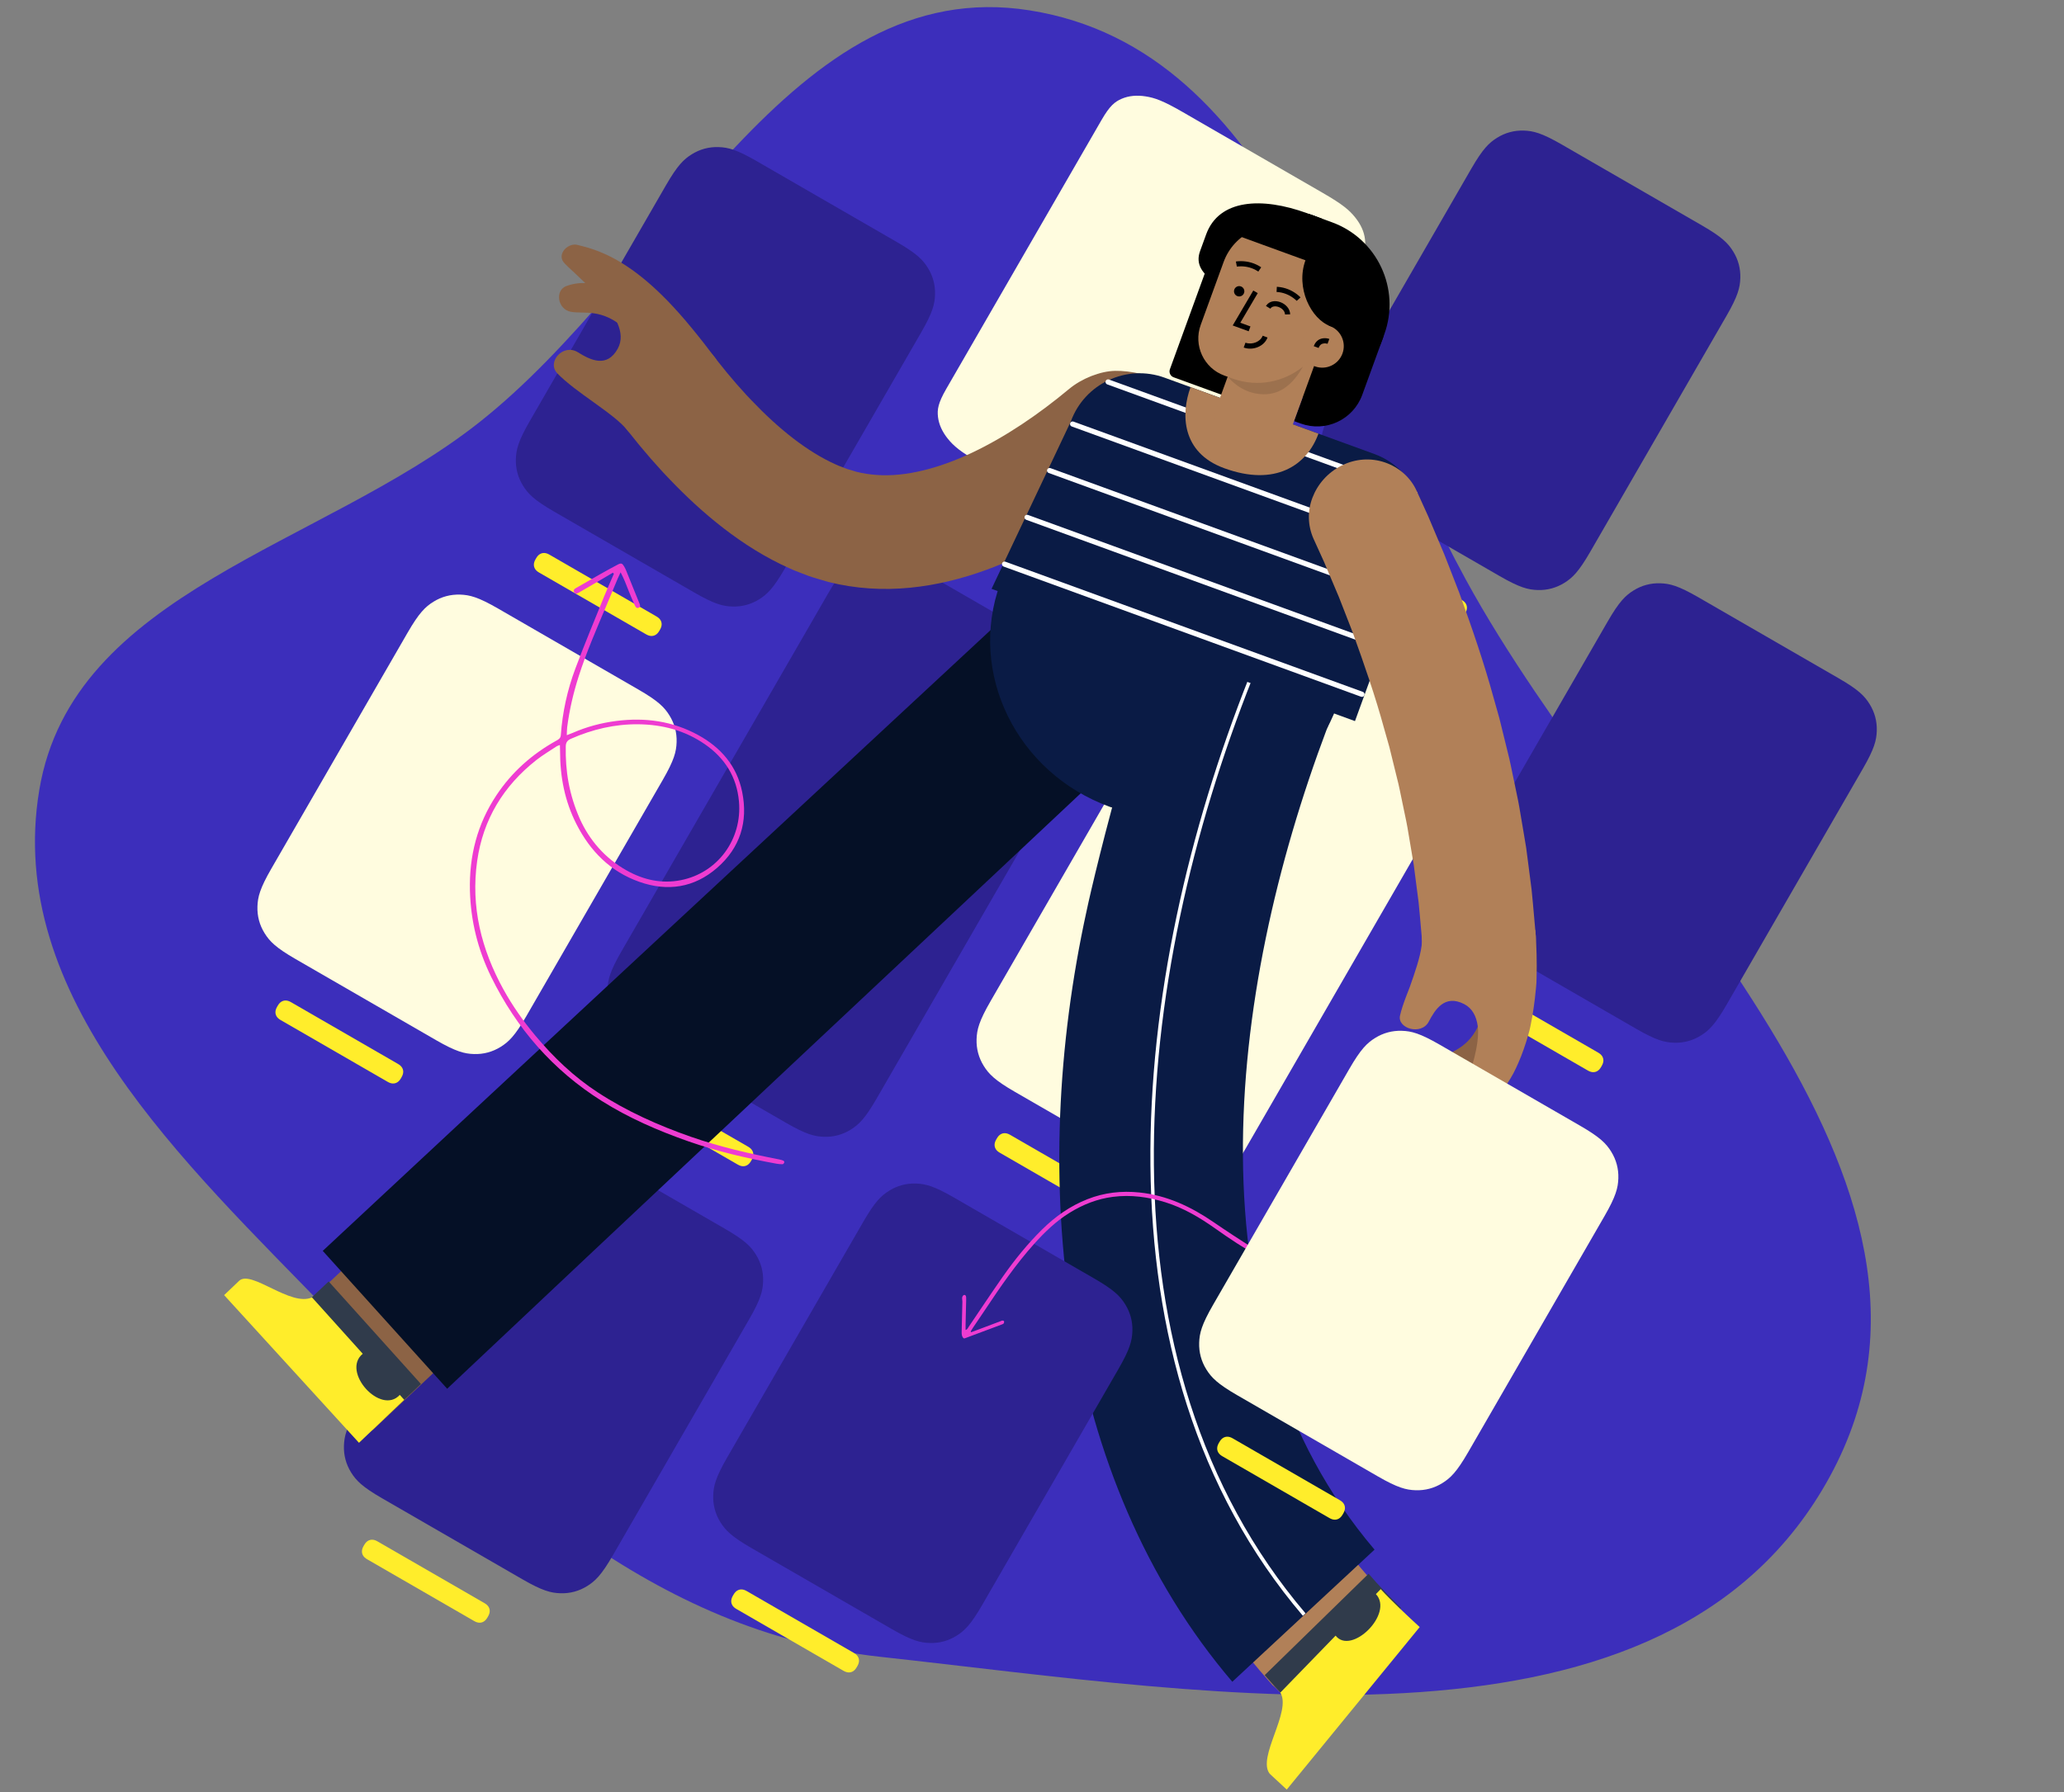 <?xml version="1.0" encoding="UTF-8"?>
<svg xmlns="http://www.w3.org/2000/svg" width="540" height="469" viewBox="0 0 540 469" fill="none">
  <rect x="0" y="0" width="540" height="469" fill="#808080" stroke="none"/>
  <g clip-path="url(#clip0_36_1142)">
    <path d="M269.393 2.713C334.336 13.032 351.974 93.927 383.524 151.711C426.065 229.625 521.224 308.275 478.808 386.257C436.357 464.305 318.441 443.184 230.229 433.55C171.015 427.083 127.698 386.182 86.204 343.379C48.049 304.021 1.223 260.777 10.288 206.674C18.975 154.836 83.938 143.144 125.199 110.664C174.837 71.59 207.039 -7.195 269.393 2.713Z" fill="#3C2EBB"></path>
    <path fill-rule="evenodd" clip-rule="evenodd" d="M445.327 59.021L408.601 37.817C403.381 34.803 401.174 34.254 398.676 34.172C396.179 34.091 393.816 34.724 391.694 36.043C389.571 37.362 387.935 38.942 384.921 44.162L349.293 105.871C346.279 111.091 345.73 113.298 345.649 115.796C345.567 118.293 346.2 120.656 347.52 122.778C348.839 124.901 350.418 126.537 355.638 129.551L392.364 150.755C397.585 153.769 399.791 154.318 402.289 154.4C404.787 154.481 407.149 153.848 409.272 152.529C411.394 151.209 413.031 149.63 416.044 144.41L451.672 82.701C454.686 77.481 455.236 75.274 455.317 72.776C455.398 70.278 454.765 67.916 453.446 65.793C452.127 63.671 450.547 62.035 445.327 59.021Z" fill="#2D2291"></path>
    <path fill-rule="evenodd" clip-rule="evenodd" d="M382.404 156.976L354.449 140.836C353.914 140.528 353.49 140.404 353.074 140.39C352.658 140.377 352.264 140.482 351.91 140.702C351.557 140.922 351.252 141.241 350.943 141.775L350.805 142.015C350.496 142.549 350.372 142.973 350.359 143.389C350.345 143.806 350.451 144.199 350.671 144.553C350.891 144.907 351.21 145.212 351.744 145.52L379.699 161.66C380.233 161.969 380.657 162.093 381.074 162.106C381.49 162.12 381.884 162.014 382.237 161.794C382.591 161.574 382.896 161.255 383.205 160.721L383.343 160.481C383.651 159.947 383.775 159.523 383.789 159.107C383.802 158.691 383.697 158.297 383.477 157.943C383.257 157.59 382.938 157.284 382.404 156.976Z" fill="#FFED2B"></path>
    <path fill-rule="evenodd" clip-rule="evenodd" d="M234.644 63.338L197.917 42.134C192.697 39.12 190.49 38.571 187.993 38.49C185.495 38.408 183.133 39.041 181.01 40.361C178.888 41.68 177.251 43.259 174.237 48.479L138.609 110.189C135.596 115.409 135.046 117.615 134.965 120.113C134.884 122.611 135.517 124.973 136.836 127.096C138.155 129.218 139.734 130.855 144.954 133.869L181.681 155.073C186.901 158.086 189.108 158.636 191.605 158.717C194.103 158.798 196.466 158.165 198.588 156.846C200.711 155.527 202.347 153.948 205.361 148.727L240.989 87.018C244.003 81.798 244.552 79.591 244.633 77.094C244.714 74.596 244.081 72.233 242.762 70.111C241.443 67.988 239.864 66.352 234.644 63.338Z" fill="#2D2291"></path>
    <path fill-rule="evenodd" clip-rule="evenodd" d="M171.721 161.293L143.766 145.153C143.232 144.845 142.808 144.721 142.392 144.708C141.975 144.694 141.582 144.8 141.228 145.019C140.874 145.239 140.569 145.558 140.26 146.093L140.122 146.332C139.814 146.867 139.69 147.29 139.676 147.707C139.663 148.123 139.768 148.517 139.988 148.87C140.208 149.224 140.527 149.529 141.061 149.838L169.016 165.978C169.551 166.286 169.975 166.41 170.391 166.424C170.807 166.437 171.201 166.332 171.555 166.112C171.908 165.892 172.213 165.573 172.522 165.038L172.66 164.799C172.969 164.264 173.093 163.841 173.106 163.424C173.12 163.008 173.014 162.614 172.794 162.261C172.574 161.907 172.255 161.602 171.721 161.293Z" fill="#FFED2B"></path>
    <path fill-rule="evenodd" clip-rule="evenodd" d="M167.031 180.446L130.305 159.242C125.085 156.228 122.878 155.679 120.38 155.597C117.883 155.516 115.52 156.149 113.398 157.468C111.275 158.788 109.639 160.367 106.625 165.587L70.997 227.296C67.983 232.516 67.434 234.723 67.353 237.221C67.272 239.719 67.904 242.081 69.224 244.203C70.543 246.326 72.122 247.962 77.342 250.976L114.069 272.18C119.289 275.194 121.495 275.743 123.993 275.825C126.491 275.906 128.853 275.273 130.976 273.954C133.098 272.634 134.735 271.055 137.749 265.835L173.376 204.126C176.39 198.906 176.94 196.699 177.021 194.201C177.102 191.703 176.469 189.341 175.15 187.219C173.831 185.096 172.252 183.46 167.031 180.446Z" fill="#FFFCDF"></path>
    <path fill-rule="evenodd" clip-rule="evenodd" d="M104.109 278.401L76.154 262.261C75.619 261.953 75.195 261.829 74.779 261.815C74.363 261.802 73.969 261.907 73.615 262.127C73.262 262.347 72.957 262.666 72.648 263.2L72.51 263.44C72.201 263.974 72.078 264.398 72.064 264.814C72.05 265.231 72.156 265.624 72.376 265.978C72.596 266.332 72.915 266.637 73.449 266.945L101.404 283.085C101.939 283.394 102.362 283.518 102.779 283.531C103.195 283.545 103.589 283.439 103.942 283.219C104.296 283 104.601 282.68 104.91 282.146L105.048 281.906C105.356 281.372 105.48 280.948 105.494 280.532C105.507 280.116 105.402 279.722 105.182 279.368C104.962 279.015 104.643 278.71 104.109 278.401Z" fill="#FFED2B"></path>
    <path fill-rule="evenodd" clip-rule="evenodd" d="M189.661 321.549L152.935 300.345C147.715 297.331 145.508 296.782 143.01 296.7C140.513 296.619 138.15 297.252 136.028 298.571C133.905 299.891 132.269 301.47 129.255 306.69L93.627 368.399C90.613 373.619 90.064 375.826 89.983 378.324C89.901 380.822 90.534 383.184 91.854 385.306C93.173 387.429 94.752 389.065 99.972 392.079L136.698 413.283C141.919 416.297 144.125 416.846 146.623 416.928C149.121 417.009 151.483 416.376 153.606 415.057C155.728 413.738 157.365 412.158 160.378 406.938L196.006 345.229C199.02 340.009 199.57 337.802 199.651 335.304C199.732 332.807 199.099 330.444 197.78 328.322C196.461 326.199 194.881 324.563 189.661 321.549Z" fill="#2D2291"></path>
    <path fill-rule="evenodd" clip-rule="evenodd" d="M126.739 419.504L98.784 403.364C98.249 403.056 97.825 402.932 97.409 402.918C96.993 402.905 96.599 403.01 96.245 403.23C95.892 403.45 95.587 403.769 95.278 404.303L95.14 404.543C94.831 405.077 94.707 405.501 94.694 405.917C94.68 406.334 94.786 406.727 95.006 407.081C95.225 407.435 95.545 407.74 96.079 408.048L124.034 424.188C124.568 424.497 124.992 424.621 125.408 424.634C125.825 424.648 126.218 424.542 126.572 424.322C126.926 424.103 127.231 423.783 127.54 423.249L127.678 423.01C127.986 422.475 128.11 422.051 128.124 421.635C128.137 421.219 128.032 420.825 127.812 420.471C127.592 420.118 127.273 419.813 126.739 419.504Z" fill="#FFED2B"></path>
    <path fill-rule="evenodd" clip-rule="evenodd" d="M481.029 177.483L444.303 156.279C439.083 153.266 436.876 152.716 434.378 152.635C431.881 152.554 429.518 153.187 427.396 154.506C425.273 155.825 423.637 157.404 420.623 162.624L384.995 224.334C381.981 229.554 381.432 231.761 381.351 234.258C381.27 236.756 381.903 239.119 383.222 241.241C384.541 243.364 386.12 245 391.34 248.014L428.067 269.218C433.287 272.232 435.494 272.781 437.991 272.862C440.489 272.943 442.851 272.31 444.974 270.991C447.096 269.672 448.733 268.093 451.747 262.873L487.374 201.163C490.388 195.943 490.938 193.736 491.019 191.239C491.1 188.741 490.467 186.379 489.148 184.256C487.829 182.134 486.25 180.497 481.029 177.483Z" fill="#2D2291"></path>
    <path fill-rule="evenodd" clip-rule="evenodd" d="M418.107 275.439L390.152 259.299C389.617 258.99 389.194 258.866 388.777 258.853C388.361 258.839 387.967 258.945 387.614 259.165C387.26 259.385 386.955 259.704 386.646 260.238L386.508 260.478C386.199 261.012 386.076 261.436 386.062 261.852C386.048 262.268 386.154 262.662 386.374 263.016C386.594 263.369 386.913 263.675 387.447 263.983L415.402 280.123C415.937 280.431 416.36 280.555 416.777 280.569C417.193 280.582 417.587 280.477 417.94 280.257C418.294 280.037 418.599 279.718 418.908 279.184L419.046 278.944C419.355 278.41 419.478 277.986 419.492 277.57C419.505 277.153 419.4 276.76 419.18 276.406C418.96 276.052 418.641 275.747 418.107 275.439Z" fill="#FFED2B"></path>
    <path fill-rule="evenodd" clip-rule="evenodd" d="M277.106 170.09L240.379 148.886C235.159 145.872 232.952 145.323 230.455 145.241C227.957 145.16 225.594 145.793 223.472 147.112C221.35 148.432 219.713 150.011 216.699 155.231L162.591 248.95C159.577 254.17 159.027 256.377 158.946 258.874C158.865 261.372 159.498 263.734 160.817 265.857C162.136 267.979 163.716 269.616 168.936 272.63L205.662 293.834C210.882 296.848 213.089 297.397 215.587 297.478C218.084 297.559 220.447 296.926 222.569 295.607C224.692 294.288 226.328 292.709 229.342 287.489L283.451 193.77C286.465 188.55 287.014 186.343 287.095 183.845C287.176 181.348 286.543 178.985 285.224 176.863C283.905 174.74 282.326 173.104 277.106 170.09Z" fill="#2D2291"></path>
    <path d="M229.68 215.055C230.586 215.578 230.893 216.739 230.368 217.649L229.892 218.474L232.351 219.893C233.257 220.416 233.565 221.578 233.039 222.488L227.805 231.553C227.28 232.464 226.12 232.778 225.214 232.255L212.098 224.682C211.192 224.159 210.885 222.998 211.41 222.087L216.644 213.022C217.17 212.112 218.329 211.798 219.235 212.321L221.694 213.741L222.17 212.917C222.696 212.006 223.855 211.692 224.761 212.215L229.68 215.055ZM224.841 217.755C222.581 216.45 219.676 217.237 218.364 219.509C217.052 221.781 217.824 224.691 220.084 225.996C222.344 227.301 225.25 226.514 226.561 224.242C227.873 221.97 227.102 219.06 224.841 217.755ZM219.103 214.442C218.651 214.181 218.07 214.338 217.808 214.793C217.545 215.248 217.699 215.829 218.152 216.09C218.604 216.352 219.185 216.195 219.447 215.74C219.71 215.285 219.556 214.704 219.103 214.442ZM223.89 219.403C225.248 220.188 225.71 221.93 224.922 223.296C224.133 224.661 222.393 225.132 221.035 224.348C219.677 223.564 219.215 221.821 220.003 220.456C220.792 219.09 222.532 218.619 223.89 219.403Z" fill="#FFED2B"></path>
    <path fill-rule="evenodd" clip-rule="evenodd" d="M195.702 300.055L167.747 283.915C167.213 283.606 166.789 283.482 166.373 283.469C165.957 283.455 165.563 283.561 165.209 283.781C164.855 284 164.55 284.32 164.242 284.854L164.104 285.094C163.795 285.628 163.671 286.052 163.658 286.468C163.644 286.884 163.75 287.278 163.97 287.632C164.189 287.985 164.509 288.29 165.043 288.599L192.998 304.739C193.532 305.047 193.956 305.171 194.372 305.185C194.789 305.198 195.182 305.093 195.536 304.873C195.89 304.653 196.195 304.334 196.503 303.8L196.642 303.56C196.95 303.026 197.074 302.602 197.088 302.186C197.101 301.769 196.996 301.376 196.776 301.022C196.556 300.668 196.237 300.363 195.702 300.055Z" fill="#FFED2B"></path>
    <path fill-rule="evenodd" clip-rule="evenodd" d="M376.363 178.471L339.637 157.267C334.417 154.253 332.21 153.703 329.712 153.622C327.215 153.541 324.852 154.174 322.73 155.493C320.607 156.812 318.971 158.392 315.957 163.612L259.144 262.015C256.13 267.235 255.581 269.442 255.5 271.939C255.418 274.437 256.051 276.8 257.371 278.922C258.69 281.045 260.269 282.681 265.489 285.695L302.215 306.899C307.436 309.913 309.642 310.462 312.14 310.543C314.638 310.624 317 309.991 319.123 308.672C321.245 307.353 322.882 305.774 325.895 300.554L382.708 202.151C385.722 196.931 386.272 194.724 386.353 192.226C386.434 189.728 385.801 187.366 384.482 185.243C383.163 183.121 381.584 181.485 376.363 178.471Z" fill="#FFFCDF"></path>
    <path d="M317.892 221.743L331.008 229.316C331.914 229.839 332.231 230.983 331.718 231.872L326.14 241.534C325.626 242.423 324.476 242.72 323.571 242.197L310.455 234.625C309.549 234.102 309.231 232.958 309.745 232.068L315.323 222.407C315.836 221.517 316.986 221.22 317.892 221.743ZM324.23 229.696C323.778 229.435 323.202 229.584 322.946 230.028C322.689 230.473 322.848 231.045 323.3 231.307C323.753 231.568 324.328 231.419 324.585 230.975C324.842 230.53 324.683 229.958 324.23 229.696ZM312.669 232.683L324.145 239.309L323.368 234.031L319.919 235.27L319.146 229.983L312.669 232.683Z" fill="#FFED2B"></path>
    <path fill-rule="evenodd" clip-rule="evenodd" d="M292.256 313.12L264.301 296.98C263.767 296.672 263.343 296.548 262.927 296.534C262.51 296.521 262.117 296.626 261.763 296.846C261.409 297.066 261.104 297.385 260.796 297.919L260.657 298.159C260.349 298.693 260.225 299.117 260.211 299.533C260.198 299.95 260.303 300.343 260.523 300.697C260.743 301.051 261.062 301.356 261.597 301.664L289.552 317.804C290.086 318.113 290.51 318.237 290.926 318.25C291.342 318.264 291.736 318.158 292.09 317.938C292.444 317.719 292.749 317.399 293.057 316.865L293.195 316.625C293.504 316.091 293.628 315.667 293.641 315.251C293.655 314.835 293.549 314.441 293.33 314.087C293.11 313.734 292.791 313.429 292.256 313.12Z" fill="#FFED2B"></path>
    <path fill-rule="evenodd" clip-rule="evenodd" d="M346.14 50.518L309.413 29.314C304.193 26.3 302.076 25.596 299.746 25.224C297.416 24.853 295.3 25.059 293.491 25.835C291.682 26.61 290.357 27.651 288.202 31.384L247.567 101.765C245.412 105.499 245.173 107.167 245.406 109.121C245.639 111.075 246.518 113.011 248.005 114.843C249.492 116.675 251.16 118.156 256.38 121.17L293.107 142.374C298.327 145.388 300.444 146.092 302.774 146.464C305.104 146.836 307.22 146.629 309.029 145.854C310.838 145.078 312.163 144.038 314.319 140.304L354.953 69.923C357.109 66.19 357.347 64.522 357.114 62.568C356.882 60.613 356.002 58.678 354.515 56.846C353.029 55.014 351.36 53.532 346.14 50.518Z" fill="#FFFCDF"></path>
    <path fill-rule="evenodd" clip-rule="evenodd" d="M283.148 148.595L255.193 132.455C254.658 132.147 254.235 132.023 253.818 132.009C253.402 131.996 253.008 132.101 252.655 132.321C252.301 132.541 251.996 132.86 251.687 133.395L251.549 133.634C251.24 134.168 251.117 134.592 251.103 135.008C251.089 135.425 251.195 135.818 251.415 136.172C251.635 136.526 251.954 136.831 252.488 137.14L280.443 153.279C280.978 153.588 281.401 153.712 281.818 153.725C282.234 153.739 282.628 153.633 282.981 153.413C283.335 153.194 283.64 152.874 283.949 152.34L284.087 152.101C284.396 151.566 284.519 151.142 284.533 150.726C284.546 150.31 284.441 149.916 284.221 149.562C284.001 149.209 283.682 148.904 283.148 148.595Z" fill="#FFED2B"></path>
    <path fill-rule="evenodd" clip-rule="evenodd" d="M73.459 351.593L93.754 373.787C94.846 374.98 96.683 375.044 97.858 373.928C125.162 348.095 159.478 316.029 187.089 290.172C190.547 286.936 190.944 281.626 187.973 278.31L174.751 263.546C171.781 260.23 166.568 260.164 163.109 263.401C148.28 277.28 118.441 305.22 103.627 319.127C93.631 328.515 83.656 337.88 73.656 347.366C72.455 348.507 72.367 350.399 73.459 351.593Z" fill="#8C6345"></path>
    <path fill-rule="evenodd" clip-rule="evenodd" d="M271.664 156.628L299.864 188.157C300.772 189.171 300.403 191.023 299.041 192.294C266.273 223.038 147.507 334.541 116.99 363.408L84.44 327.332C113.766 299.89 234.928 187.4 266.656 157.924C267.879 156.454 270.488 155.155 271.664 156.628Z" fill="#051026"></path>
    <path fill-rule="evenodd" clip-rule="evenodd" d="M76.26 344.533L100.477 371.308L110.133 362.173L85.983 335.333L76.26 344.533Z" fill="#303B4B"></path>
    <path fill-rule="evenodd" clip-rule="evenodd" d="M81.625 339.503C83.292 341.355 89.302 348.032 94.906 354.257C89.192 358.923 99.62 370.475 104.594 365.019C105.327 365.834 105.751 366.304 105.751 366.304L93.921 377.556L58.639 338.911L62.556 335.174C65.699 332.172 76.04 342.057 81.625 339.503Z" fill="#FFED2B"></path>
    <path fill-rule="evenodd" clip-rule="evenodd" d="M349.777 184.792C341.263 208.185 314.639 219.971 290.31 211.116C265.982 202.261 253.162 176.119 261.676 152.726" fill="#0A1B45"></path>
    <path fill-rule="evenodd" clip-rule="evenodd" d="M347.646 451.274L367.894 426.952C368.98 425.64 369.023 423.79 367.988 422.822C364.957 420.141 362.277 417.137 359.462 414.261C350.695 404.561 343.129 393.575 337.126 381.744C328.644 364.546 323.411 345.998 321.233 326.244C320.972 324.132 319.88 322.31 318.318 321.043C314.867 316.96 297.061 322.164 292.624 321.886C290.399 322.162 288.463 323.431 287.136 325.307C280.944 340.1 297.727 385.969 305.074 400.409C309.451 409.027 314.805 417.84 320.4 425.611C324.311 430.865 328.583 436.126 332.924 440.979C336.104 443.277 343.965 455.716 347.646 451.274Z" fill="#B18058"></path>
    <path fill-rule="evenodd" clip-rule="evenodd" d="M307.593 169.439L346.737 184.885C348.87 185.742 348.035 188.894 347.127 190.789C320.974 260.262 310.609 347.904 359.62 405.512L322.405 440.091C276.789 386.636 268.969 308.303 284.28 238.391C286.126 229.396 301.059 167.547 307.593 169.439Z" fill="#0A1B45"></path>
    <path fill-rule="evenodd" clip-rule="evenodd" d="M341.313 449.372L366.54 420.764C363.712 418.016 360.638 414.829 358.063 411.818L330.876 438.359C334.055 442.061 337.83 445.987 341.313 449.372Z" fill="#303B4B"></path>
    <path fill-rule="evenodd" clip-rule="evenodd" d="M334.971 442.924C336.786 441.054 343.328 434.309 349.429 428.019C353.546 433.271 364.748 422.235 359.974 417.148C360.773 416.324 361.234 415.849 361.234 415.849C363.968 418.846 368.419 423.015 371.432 425.776L336.651 468.301L332.2 464.171C328.787 459.902 338.006 447.881 334.971 442.924Z" fill="#FFED2B"></path>
    <path fill-rule="evenodd" clip-rule="evenodd" d="M326.752 177.372L327.59 177.702C296.341 256.406 285.648 356.55 341.56 422.184L340.867 422.827C284.725 356.923 295.365 256.417 326.752 177.372Z" fill="white"></path>
    <path fill-rule="evenodd" clip-rule="evenodd" d="M161.388 77.2C155.961 73.244 151.167 73.75 148.163 74.858C146.663 75.406 146.071 76.91 146.303 78.379C146.534 79.844 147.593 81.261 149.343 81.588C151.1 81.911 153.144 81.653 155.533 82.016C157.918 82.381 160.601 83.387 163.7 86.159C165.242 87.55 166.231 87.892 166.72 87.606C167.216 87.313 167.217 86.393 166.881 85.176C166.186 82.749 164.112 79.172 161.388 77.2Z" fill="#8C6345"></path>
    <path fill-rule="evenodd" clip-rule="evenodd" d="M177.664 88.169C181.332 88.696 184.633 90.496 186.921 93.416C187.598 94.316 188.302 95.181 189.003 96.048L190.205 97.539L191.468 99.028L192.73 100.515L194.02 101.954L195.308 103.39L196.623 104.773C200.126 108.453 203.77 111.822 207.491 114.691C211.207 117.56 215.003 119.916 218.678 121.549C219.138 121.795 219.592 121.93 220.047 122.109L221.403 122.641C221.63 122.746 221.85 122.786 222.073 122.854L222.738 123.048L224.06 123.456C225.789 123.889 227.577 124.166 229.436 124.29C236.845 124.83 245.618 122.599 254.316 118.464C263.029 114.337 271.663 108.486 279.683 101.806C283.003 99.041 287.846 97.114 291.784 97.046C295.716 96.985 301.328 98.103 305.204 100.525C309.08 102.947 309.901 107.746 309.381 111.997C308.87 116.241 302.706 121.349 298.732 124.656C293.947 128.646 288.946 132.406 283.687 135.894C278.421 139.373 272.901 142.588 267.027 145.361C261.154 148.125 254.942 150.487 248.314 152.065C241.704 153.646 234.661 154.463 227.473 153.975C223.886 153.738 220.279 153.184 216.743 152.291C215.872 152.049 215.011 151.787 214.146 151.53C213.289 151.261 212.405 151.031 211.574 150.72L209.092 149.768C208.269 149.443 207.424 149.144 206.65 148.759C200.247 145.91 194.531 142.259 189.332 138.255C184.132 134.242 179.434 129.86 175.076 125.285L173.446 123.566L171.871 121.815L170.303 120.06L168.785 118.277L167.273 116.491L165.849 114.728C165.02 113.702 164.189 112.675 163.399 111.629C160.709 108.189 159.791 103.993 160.4 100.188C161.029 96.357 163.194 92.908 166.609 90.632C170.03 88.353 174.025 87.63 177.664 88.169Z" fill="#8C6345"></path>
    <path fill-rule="evenodd" clip-rule="evenodd" d="M164.272 112.765C165.935 114.841 170.667 111.46 175.502 106.912C177.922 104.642 180.38 102.091 182.497 99.785C184.613 97.477 186.387 95.416 187.418 94.064L185.856 92.031C183.555 88.972 181.346 86.255 179.266 83.796C177.168 81.356 175.179 79.2 173.264 77.323C169.452 73.558 165.979 70.878 162.931 68.978C156.852 65.171 152.443 64.511 151.239 64.127C150.645 63.933 150.004 63.969 149.406 64.166C148.804 64.36 148.237 64.71 147.801 65.171C146.928 66.089 146.575 67.42 147.394 68.543C148.166 69.615 152.81 73.46 156.755 77.779C160.686 82.132 163.937 87.012 161.618 91.243C160.211 93.799 158.428 94.556 156.567 94.4C154.701 94.252 152.805 93.177 151.196 92.184C149.288 90.993 147.242 91.609 146.01 92.911C144.776 94.211 144.38 96.208 145.786 97.668C146.953 98.903 148.481 100.166 150.118 101.455C151.791 102.729 153.566 104.031 155.36 105.296C158.896 107.858 162.373 110.312 164.272 112.765Z" fill="#8C6345"></path>
    <path fill-rule="evenodd" clip-rule="evenodd" d="M259.419 154.091L354.501 188.698L371.007 143.351C372.363 139.623 372.491 135.748 371.595 132.169C370.104 126.204 365.772 121.062 359.559 118.801L304.71 98.838C294.769 95.219 283.778 100.345 280.16 110.285L259.419 154.091Z" fill="#0A1B45"></path>
    <path d="M290.139 99.317C289.788 99.189 289.4 99.37 289.273 99.721C289.152 100.051 289.306 100.414 289.617 100.562L289.677 100.587L369.942 129.802C370.293 129.929 370.681 129.748 370.809 129.398C370.929 129.067 370.776 128.704 370.465 128.556L370.405 128.531L290.139 99.317Z" fill="white"></path>
    <path d="M280.856 110.328C280.505 110.2 280.117 110.381 279.989 110.732C279.869 111.063 280.022 111.426 280.333 111.574L280.393 111.599L369.977 144.205C370.328 144.332 370.716 144.152 370.844 143.801C370.964 143.47 370.811 143.107 370.5 142.959L370.44 142.934L280.856 110.328Z" fill="white"></path>
    <path d="M274.836 122.501C274.485 122.373 274.097 122.554 273.969 122.904C273.849 123.235 274.002 123.598 274.313 123.746L274.373 123.771L365.352 156.912C365.703 157.039 366.091 156.859 366.219 156.508C366.339 156.177 366.186 155.814 365.875 155.666L365.815 155.641L274.836 122.501Z" fill="white"></path>
    <path d="M268.939 134.745C268.588 134.617 268.2 134.798 268.073 135.149C267.952 135.479 268.105 135.842 268.416 135.99L268.476 136.016L360.726 169.619C361.077 169.746 361.465 169.566 361.593 169.215C361.713 168.885 361.56 168.521 361.249 168.373L361.189 168.348L268.939 134.745Z" fill="white"></path>
    <path d="M263.045 146.989C262.694 146.862 262.306 147.042 262.178 147.393C262.058 147.724 262.211 148.087 262.522 148.235L262.582 148.26L356.102 182.325C356.453 182.453 356.841 182.272 356.969 181.922C357.089 181.591 356.936 181.228 356.625 181.08L356.565 181.055L263.045 146.989Z" fill="white"></path>
    <path fill-rule="evenodd" clip-rule="evenodd" d="M387.614 279.025C386.719 280.057 385.789 280.842 384.793 281.431C382.832 282.611 380.875 283.032 379.284 283.144C377.692 283.253 376.536 282.178 376.137 280.84C375.952 280.171 375.889 279.43 376.082 278.728C376.27 278.027 376.689 277.363 377.385 276.845C378.777 275.809 380.72 275.115 382.635 273.667C383.593 272.942 384.543 272.027 385.415 270.78C385.841 270.156 386.287 269.45 386.632 268.643C386.984 267.835 387.303 266.928 387.58 265.902C388.685 261.798 390.041 262.448 390.787 264.992C391.148 266.261 391.404 268 391.313 269.819C391.197 271.638 390.816 273.538 390.08 275.124C389.343 276.71 388.505 277.992 387.614 279.025Z" fill="#8C6345"></path>
    <path fill-rule="evenodd" clip-rule="evenodd" d="M393.332 259.126C394.219 258.719 395.061 258.222 395.849 257.644C396.635 257.066 397.327 256.408 397.971 255.68C399.251 254.224 400.259 252.485 400.921 250.558C401.252 249.595 401.496 248.585 401.644 247.542C401.781 246.5 401.872 245.421 401.756 244.332L401.376 240.024C401.149 237.593 400.967 235.156 400.699 232.73L399.762 225.473L399.289 221.845L398.688 218.241L397.466 211.037C397.372 210.435 397.253 209.838 397.125 209.244L396.755 207.459L396.012 203.888C395.501 201.511 395.063 199.115 394.447 196.768L392.706 189.699L392.269 187.931L391.78 186.182L390.791 182.687C388.236 173.332 385.077 164.202 381.792 155.141L379.176 148.415L377.862 145.055L376.462 141.739L373.657 135.107L370.688 128.566C369.02 124.804 365.843 122.204 362.274 120.991C358.692 119.78 354.66 119.991 350.989 121.835C347.318 123.678 344.69 126.776 343.376 130.231C342.054 133.697 342.113 137.495 343.653 140.98L346.413 147.055L349.005 153.192L350.303 156.26L351.512 159.357L353.925 165.555C356.935 173.882 359.841 182.249 362.159 190.763L363.062 193.947L363.51 195.54L363.904 197.145L365.484 203.563C366.05 205.695 366.436 207.862 366.9 210.012L367.573 213.244L367.91 214.859C368.027 215.397 368.136 215.936 368.22 216.479L369.318 222.98L369.865 226.231L370.286 229.496L371.133 236.028C371.374 238.209 371.531 240.397 371.737 242.581L372.082 246.451C372.19 247.429 372.299 248.382 372.552 249.296C372.793 250.21 373.127 251.089 373.544 251.925C374.376 253.596 375.539 255.097 376.947 256.362C377.646 256.994 378.426 257.567 379.222 258.071C380.015 258.575 380.863 259.01 381.754 259.364C383.537 260.073 385.496 260.461 387.55 260.428C389.604 260.395 391.557 259.941 393.332 259.126Z" fill="#B18058"></path>
    <path fill-rule="evenodd" clip-rule="evenodd" d="M384.144 241.873C390.782 241.797 398.32 242.603 401.673 243.374C401.763 244.375 401.859 245.376 401.892 246.381C402 248.625 402.052 250.767 402.051 252.81C402.052 253.831 402.039 254.827 402.014 255.799C401.998 256.284 401.983 256.764 401.968 257.237C401.927 257.711 401.888 258.179 401.849 258.641C401.511 262.337 401.01 265.641 400.396 268.584C400.255 269.319 400.053 270.031 399.86 270.722C399.664 271.413 399.464 272.081 399.259 272.729C398.849 274.023 398.42 275.232 397.978 276.36C397.536 277.489 397.082 278.537 396.621 279.51C396.156 280.483 395.707 281.383 395.186 282.208C391.148 288.82 387.234 291.035 386.263 291.862C384.322 293.493 380.398 291.71 381.062 289.094C381.219 288.473 381.996 286.852 382.949 284.661C383.425 283.565 383.946 282.328 384.454 281.004C384.93 279.679 385.344 278.265 385.714 276.83C386.079 275.394 386.374 273.935 386.546 272.517C386.632 271.808 386.687 271.11 386.705 270.431C386.722 269.752 386.713 269.092 386.611 268.46C386.248 265.928 385.199 263.846 383.056 262.744C380.47 261.417 378.565 261.818 377.103 262.909C375.64 264.002 374.619 265.795 373.802 267.348C372.841 269.207 370.716 269.644 369.008 269.203C367.307 268.758 365.893 267.453 366.287 265.736C366.613 264.286 367.173 262.642 367.829 260.891C368.167 260.016 368.516 259.113 368.868 258.199C369.187 257.279 369.51 256.349 369.831 255.425C370.461 253.565 371.05 251.701 371.466 249.948C371.674 249.072 371.838 248.224 371.942 247.42C372.026 246.617 372.028 245.859 371.968 245.161C371.758 242.81 377.505 241.945 384.144 241.873Z" fill="#B18058"></path>
    <path fill-rule="evenodd" clip-rule="evenodd" d="M311.482 101.302C308.929 108.315 309.08 118.443 320.305 122.528C333.647 127.384 341.916 121.799 344.943 113.481L311.482 101.302Z" fill="#B18058"></path>
    <path fill-rule="evenodd" clip-rule="evenodd" d="M338.554 110.196L340.299 110.831C346.821 113.205 354.032 109.842 356.406 103.32L361.975 88.021L348.421 83.088L338.554 110.196Z" fill="black"></path>
    <path fill-rule="evenodd" clip-rule="evenodd" d="M321.188 103.875L307.059 98.732C306.207 98.422 305.768 97.48 306.078 96.628L315.383 71.062L331.055 76.767L321.188 103.875Z" fill="black"></path>
    <path fill-rule="evenodd" clip-rule="evenodd" d="M332.286 102.638L326.272 100.449L342.46 55.975L348.474 58.164C360.357 62.489 366.485 75.629 362.159 87.513L361.636 88.952C357.31 100.836 344.17 106.963 332.286 102.638Z" fill="black"></path>
    <path fill-rule="evenodd" clip-rule="evenodd" d="M333.01 80.356L336.906 81.775L345.848 57.208L341.951 55.79C330.068 51.464 318.914 52.133 315.569 61.323L313.972 65.711C311.492 72.525 321.126 76.031 333.01 80.356Z" fill="black"></path>
    <path fill-rule="evenodd" clip-rule="evenodd" d="M345.183 91.982L326.122 85.045L318.162 106.915C316.019 112.805 318.547 119.132 323.811 121.048C329.075 122.964 335.079 119.742 337.223 113.852L345.183 91.982Z" fill="#B18058"></path>
    <path fill-rule="evenodd" clip-rule="evenodd" d="M320.32 98.283L322.432 99.052C332.273 102.633 343.153 97.559 346.735 87.719L349.777 79.362C352.518 71.828 348.635 63.499 341.101 60.757L338.732 59.895C331.199 57.153 322.869 61.037 320.127 68.57L314.138 85.025C312.184 90.393 314.952 96.329 320.32 98.283Z" fill="#B18058"></path>
    <path opacity="0.12" fill-rule="evenodd" clip-rule="evenodd" d="M330.677 103.171C335.121 103.211 338.365 100.408 340.865 95.96C335.92 99.965 329.079 101.381 322.653 99.13L322.432 99.051L321.189 98.599C323.898 101.614 327.061 103.138 330.677 103.171Z" fill="black"></path>
    <path fill-rule="evenodd" clip-rule="evenodd" d="M340.64 88.65C339.576 91.574 341.083 94.807 344.008 95.871C346.932 96.936 350.165 95.428 351.229 92.504C352.293 89.58 350.786 86.347 347.862 85.282C344.937 84.218 341.704 85.726 340.64 88.65Z" fill="#B18058"></path>
    <path d="M347.786 88.694C347.403 88.554 346.84 88.45 346.197 88.524C345.122 88.647 344.245 89.269 343.767 90.461L343.718 90.591L344.988 91.053C345.271 90.276 345.731 89.939 346.352 89.867C346.582 89.841 346.821 89.854 347.051 89.897C347.164 89.918 347.25 89.941 347.299 89.956L347.324 89.965L347.786 88.694Z" fill="black"></path>
    <path fill-rule="evenodd" clip-rule="evenodd" d="M348.073 85.36L348.724 85.596C352.081 84.088 354.822 79.521 356.844 74.857C359.617 68.465 350.277 58.82 343.73 56.437C338.694 54.604 333.078 55.357 328.703 58.453L324.05 61.746L341.544 68.113C338.923 75.314 342.99 83.51 348.073 85.36Z" fill="black"></path>
    <path fill-rule="evenodd" clip-rule="evenodd" d="M322.933 75.761C323.188 75.059 323.964 74.697 324.666 74.953C325.368 75.208 325.729 75.984 325.474 76.686C325.219 77.388 324.443 77.749 323.741 77.494C323.039 77.239 322.677 76.463 322.933 75.761Z" fill="black"></path>
    <path d="M330.349 87.855C329.783 89.411 327.674 90.274 325.952 89.71L325.849 89.675L325.387 90.945C327.758 91.808 330.677 90.68 331.577 88.431L331.62 88.318L330.349 87.855Z" fill="black"></path>
    <path d="M339.323 77.001C337.938 75.949 336.244 75.211 334.276 75.063L334.057 75.049L333.986 76.399C335.749 76.491 337.269 77.139 338.505 78.078C338.726 78.246 338.917 78.409 339.078 78.559L339.159 78.637L339.253 78.733L340.258 77.828C340.085 77.637 339.771 77.342 339.323 77.001Z" fill="black"></path>
    <path d="M329.966 69.949C328.311 68.833 326.505 68.362 324.741 68.34C324.208 68.334 323.78 68.368 323.487 68.413L323.341 68.438L323.599 69.766L323.682 69.752C323.731 69.745 323.798 69.737 323.88 69.728C324.129 69.703 324.412 69.689 324.725 69.693C326.18 69.71 327.665 70.083 329.032 70.954L329.21 71.07L329.966 69.949Z" fill="black"></path>
    <path d="M337.548 82.252C337.453 79.232 332.893 77.536 331.27 79.979L331.212 80.072L332.367 80.775C333.173 79.449 336.037 80.463 336.191 82.201L336.196 82.294L337.548 82.252Z" fill="black"></path>
    <path d="M329.059 76.711L327.893 76.025L322.509 85.169L326.691 86.691L327.153 85.421L324.499 84.454L329.059 76.711Z" fill="black"></path>
    <path fill-rule="evenodd" clip-rule="evenodd" d="M151.731 214.344C148.865 207.87 147.899 201.717 148.018 195.342C148.038 194.234 148.455 193.731 149.397 193.317C155.012 190.848 160.857 189.464 167.007 189.53C173.304 189.597 179.193 191.143 184.413 194.755C189.631 198.366 192.753 203.307 193.33 209.701C194.226 219.636 187.749 228.427 178.135 230.323C173.101 231.315 168.383 230.264 163.97 227.793C158.19 224.556 154.165 219.721 151.731 214.344ZM160.602 150.164C159.768 152.094 158.895 154.009 158.107 155.958C155.555 162.275 152.923 168.563 150.534 174.941C148.44 180.533 147.16 186.35 146.729 192.324C146.669 193.158 146.215 193.453 145.603 193.791C139.244 197.31 133.944 201.995 129.9 208.069C124.864 215.635 122.727 224.007 122.947 233.035C123.141 240.975 125.019 248.52 128.509 255.635C135.125 269.125 144.667 280.058 157.407 288.087C164.503 292.559 172.159 295.883 180.063 298.656C187.602 301.3 195.352 303.102 203.198 304.528C203.714 304.622 204.247 304.669 204.768 304.651C204.925 304.647 205.134 304.373 205.199 304.181C205.239 304.064 205.087 303.783 204.957 303.725C204.611 303.573 204.236 303.476 203.864 303.403C196.038 301.885 188.281 300.107 180.741 297.468C172.196 294.478 163.978 290.807 156.377 285.845C150.14 281.774 144.815 276.689 140.053 270.99C136.907 267.227 134.097 263.228 131.727 258.936C125.934 248.442 123.138 237.282 124.841 225.29C126.382 214.432 131.719 205.67 140.309 198.904C141.998 197.574 143.868 196.474 145.663 195.279C145.852 195.154 146.094 195.107 146.489 194.956C146.506 195.588 146.532 196.096 146.531 196.604C146.521 203.279 147.769 209.683 150.813 215.661C154.41 222.723 159.678 228.077 167.254 230.756C174.665 233.377 181.641 232.294 187.605 227.112C193.644 221.865 195.761 215.032 194.17 207.22C192.791 200.445 188.643 195.625 182.662 192.349C175.936 188.664 168.72 187.699 161.189 188.67C157.265 189.177 153.477 190.19 149.847 191.777C149.416 191.966 148.97 192.121 148.29 192.385C148.326 191.564 148.307 190.919 148.389 190.286C148.977 185.753 150.011 181.322 151.405 176.969C153.442 170.604 156.119 164.493 158.705 158.345C159.673 156.045 160.63 153.742 161.597 151.442C161.794 150.973 162.019 150.516 162.365 149.761C163.231 151.417 163.799 152.86 164.354 154.316C164.849 155.614 165.404 156.892 165.977 158.159C166.183 158.616 166.437 159.302 167.075 159.046C167.745 158.777 167.394 158.156 167.2 157.673C166.072 154.869 164.941 152.066 163.804 149.265C163.66 148.91 163.491 148.562 163.296 148.232C162.812 147.411 162.514 147.277 161.66 147.721C160.002 148.581 158.372 149.497 156.744 150.416C154.745 151.545 152.763 152.705 150.767 153.839C150.314 154.097 149.901 154.39 150.202 154.954C150.517 155.546 151.027 155.31 151.449 155.069C153.32 153.995 155.182 152.905 157.044 151.815C158.144 151.171 159.238 150.516 160.335 149.866C160.424 149.965 160.512 150.065 160.602 150.164Z" fill="#EE3CD1"></path>
    <path fill-rule="evenodd" clip-rule="evenodd" d="M286.277 334.56L249.551 313.356C244.331 310.342 242.124 309.793 239.627 309.712C237.129 309.631 234.766 310.264 232.644 311.583C230.521 312.902 228.885 314.481 225.871 319.701L190.243 381.411C187.229 386.631 186.68 388.838 186.599 391.335C186.518 393.833 187.151 396.195 188.47 398.318C189.789 400.44 191.368 402.077 196.588 405.091L233.315 426.295C238.535 429.309 240.742 429.858 243.239 429.939C245.737 430.02 248.099 429.387 250.222 428.068C252.344 426.749 253.981 425.17 256.995 419.95L292.623 358.24C295.636 353.02 296.186 350.813 296.267 348.316C296.348 345.818 295.715 343.456 294.396 341.333C293.077 339.211 291.498 337.574 286.277 334.56Z" fill="#2D2291"></path>
    <path fill-rule="evenodd" clip-rule="evenodd" d="M223.355 432.515L195.4 416.376C194.865 416.067 194.442 415.943 194.025 415.93C193.609 415.916 193.215 416.022 192.862 416.242C192.508 416.461 192.203 416.781 191.894 417.315L191.756 417.554C191.447 418.089 191.324 418.513 191.31 418.929C191.296 419.345 191.402 419.739 191.622 420.093C191.842 420.446 192.161 420.751 192.695 421.06L220.65 437.2C221.185 437.508 221.608 437.632 222.025 437.646C222.441 437.659 222.835 437.554 223.188 437.334C223.542 437.114 223.847 436.795 224.156 436.26L224.294 436.021C224.603 435.487 224.726 435.063 224.74 434.647C224.754 434.23 224.648 433.837 224.428 433.483C224.208 433.129 223.889 432.824 223.355 432.515Z" fill="#FFED2B"></path>
    <path fill-rule="evenodd" clip-rule="evenodd" d="M254.086 348.616C254.799 348.352 255.513 348.089 256.226 347.822C258.121 347.11 260.016 346.396 261.91 345.681C262.013 345.643 262.119 345.555 262.215 345.565C262.382 345.582 262.657 345.627 262.683 345.716C262.733 345.897 262.708 346.164 262.598 346.305C262.476 346.462 262.233 346.541 262.029 346.618C258.825 347.821 255.619 349.02 252.412 350.216C252.349 350.239 252.27 350.219 252.132 350.219C251.602 349.768 251.585 349.103 251.598 348.448C251.653 345.835 251.728 343.223 251.784 340.61C251.791 340.245 251.675 339.869 251.731 339.516C251.768 339.281 251.969 338.945 252.166 338.888C252.57 338.772 252.744 339.095 252.77 339.47C252.785 339.69 252.783 339.912 252.778 340.133C252.727 342.303 252.673 344.474 252.624 346.646C252.614 347.078 252.622 347.512 252.622 348.036C253.146 347.88 253.263 347.46 253.471 347.155C256.432 342.801 259.331 338.404 262.353 334.093C265.442 329.685 268.821 325.501 272.665 321.713C276.111 318.316 279.997 315.575 284.53 313.796C288.906 312.079 293.431 311.568 298.091 312.051C305.329 312.799 311.649 315.794 317.563 319.855C320.93 322.167 324.363 324.389 327.799 326.6C328.784 327.235 329.868 327.728 330.937 328.22C333.87 329.57 336.888 329.76 339.983 328.813C345.289 327.19 349.74 324.197 353.631 320.317C355.279 318.673 356.723 316.86 357.953 314.879C359.433 312.496 360.41 309.948 360.582 307.125C360.601 306.812 360.653 306.454 361.019 306.511C361.226 306.543 361.479 306.863 361.541 307.099C361.622 307.403 361.552 307.753 361.513 308.08C361.142 311.228 359.885 314.03 358.059 316.58C353.782 322.549 348.236 326.873 341.322 329.437C337.207 330.963 333.248 330.688 329.361 328.686C325.353 326.62 321.641 324.095 317.971 321.499C313.926 318.637 309.696 316.118 304.926 314.626C300.444 313.225 295.878 312.592 291.189 313.191C287.101 313.713 283.362 315.188 279.87 317.343C276.321 319.535 273.353 322.386 270.59 325.467C265.832 330.773 261.799 336.622 257.866 342.543C256.766 344.198 255.64 345.837 254.531 347.486C254.327 347.788 254.146 348.106 253.955 348.416C253.998 348.483 254.042 348.55 254.086 348.616Z" fill="#EE3CD1"></path>
    <path fill-rule="evenodd" clip-rule="evenodd" d="M413.415 294.592L376.689 273.388C371.469 270.374 369.262 269.825 366.764 269.744C364.267 269.662 361.904 270.295 359.782 271.615C357.659 272.934 356.023 274.513 353.009 279.733L317.381 341.442C314.367 346.663 313.818 348.869 313.736 351.367C313.655 353.865 314.288 356.227 315.607 358.35C316.927 360.472 318.506 362.109 323.726 365.122L360.452 386.326C365.673 389.34 367.879 389.89 370.377 389.971C372.875 390.052 375.237 389.419 377.36 388.1C379.482 386.781 381.118 385.202 384.132 379.981L419.76 318.272C422.774 313.052 423.323 310.845 423.405 308.347C423.486 305.85 422.853 303.487 421.534 301.365C420.215 299.242 418.635 297.606 413.415 294.592Z" fill="#FFFCDF"></path>
    <path fill-rule="evenodd" clip-rule="evenodd" d="M350.492 392.547L322.537 376.407C322.003 376.099 321.579 375.975 321.163 375.961C320.747 375.948 320.353 376.053 319.999 376.273C319.646 376.493 319.34 376.812 319.032 377.346L318.894 377.586C318.585 378.12 318.461 378.544 318.448 378.96C318.434 379.377 318.54 379.77 318.76 380.124C318.979 380.478 319.299 380.783 319.833 381.091L347.788 397.231C348.322 397.54 348.746 397.664 349.162 397.677C349.579 397.691 349.972 397.585 350.326 397.365C350.68 397.146 350.985 396.826 351.293 396.292L351.432 396.052C351.74 395.518 351.864 395.094 351.878 394.678C351.891 394.262 351.786 393.868 351.566 393.514C351.346 393.161 351.027 392.856 350.492 392.547Z" fill="#FFED2B"></path>
  </g>
  <defs>
    <clipPath id="clip0_36_1142">
      <rect width="540" height="469" fill="white"></rect>
    </clipPath>
  </defs>
</svg>
